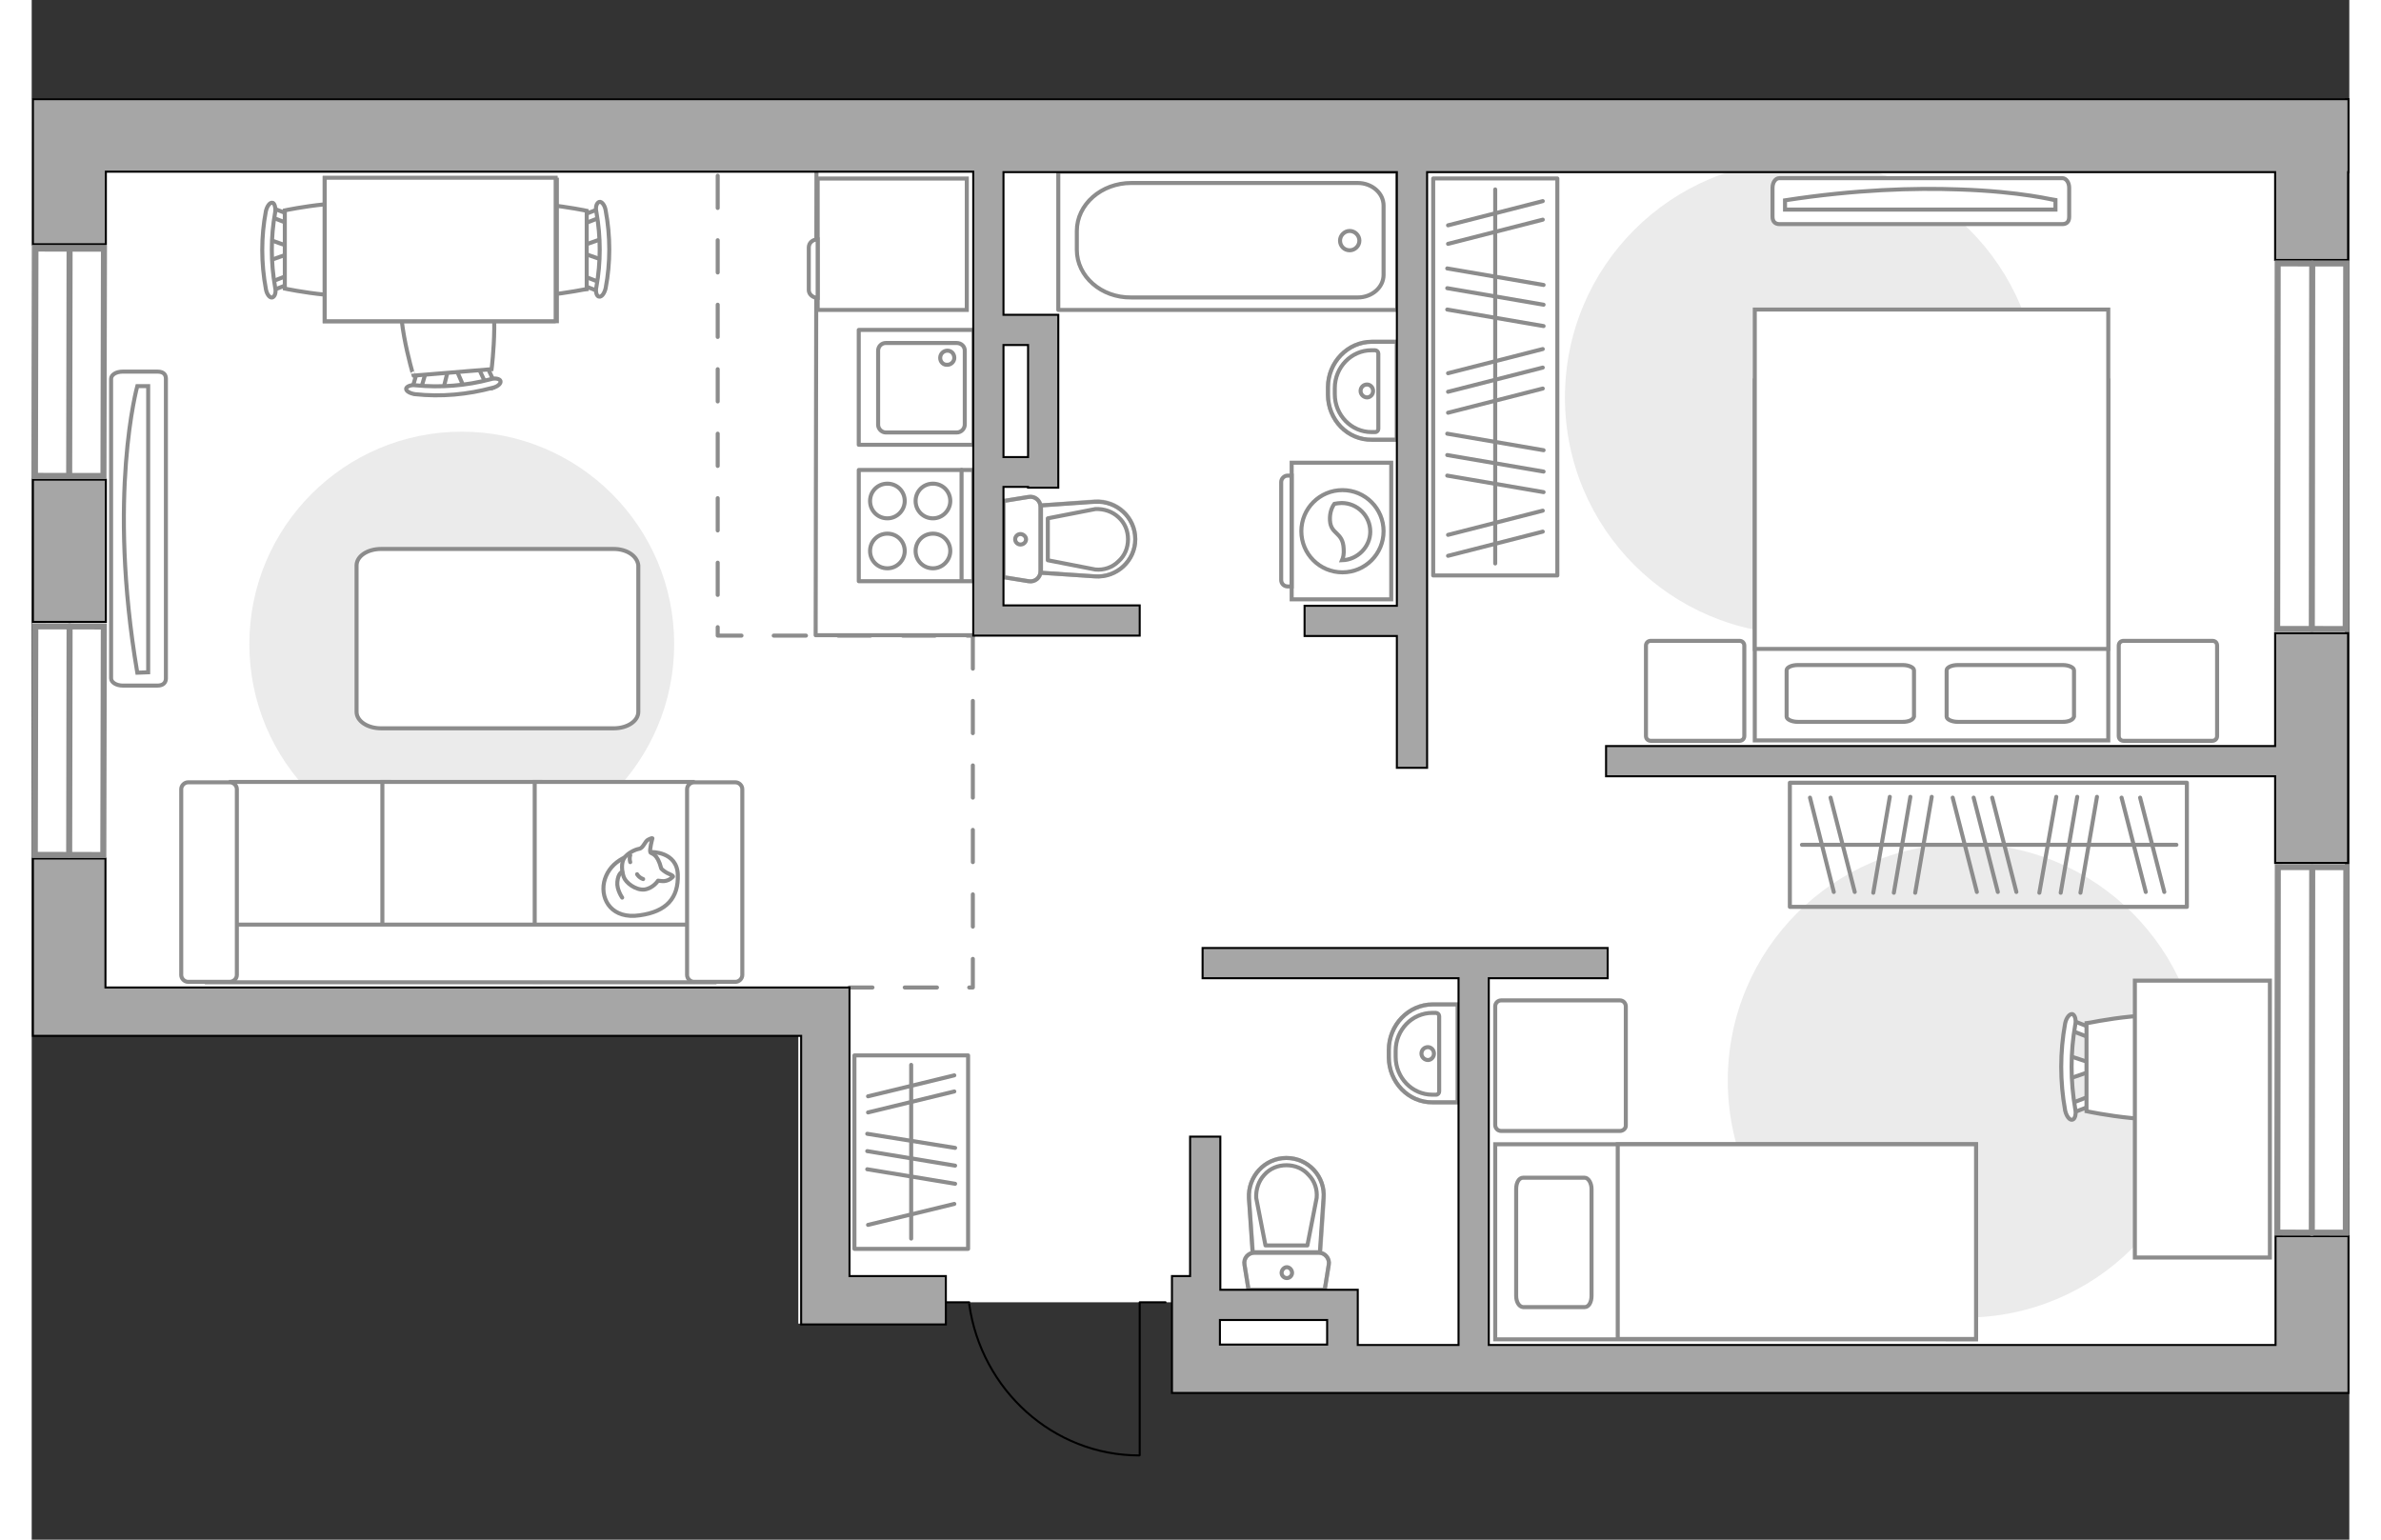 <?xml version="1.0" encoding="utf-8"?>
<!-- Generator: Adobe Illustrator 27.0.0, SVG Export Plug-In . SVG Version: 6.00 Build 0)  -->
<svg version="1.1" xmlns="http://www.w3.org/2000/svg" xmlns:xlink="http://www.w3.org/1999/xlink" x="0px" y="0px"
	 viewBox="0 0 575 382" style="enable-background:new 0 0 575 382;" xml:space="preserve" width="883" height="571">
<rect x="0" y="0" width="575" height="382" fill="#333333" stroke="none"/>
<style type="text/css">
	.st0{fill:#FFFFFF;}
	.st1{fill:#EBEBEB;}
	.st2{fill:#FFFFFF;stroke:#8C8C8C;stroke-miterlimit:10;}
	.st3{fill:none;stroke:#8C8C8C;stroke-linecap:round;stroke-linejoin:round;stroke-miterlimit:10;}
	.st4{fill:#FFFFFF;stroke:#8C8C8C;stroke-linecap:round;stroke-linejoin:round;stroke-miterlimit:10;}
	.st5{fill-rule:evenodd;clip-rule:evenodd;fill:#FFFFFF;fill-opacity:0.1;stroke:#8C8C8C;stroke-miterlimit:10;}
	.st6{fill:none;stroke:#8C8C8C;stroke-linecap:round;stroke-linejoin:round;stroke-miterlimit:10;stroke-dasharray:8;}
	.st7{opacity:0.5;}
	.st8{opacity:0.5;fill:none;stroke:#8C8C8C;stroke-linecap:round;stroke-linejoin:round;stroke-miterlimit:10;}
	.st9{fill:none;stroke:#000000;stroke-width:0.5;stroke-linecap:round;stroke-linejoin:round;stroke-miterlimit:10;}
	.st10{fill:#A6A6A6;stroke:#000000;stroke-width:0.5;stroke-miterlimit:10;}
	.st11{fill:#FFFFFF;stroke:#8C8C8C;stroke-width:1.5;stroke-linecap:round;stroke-miterlimit:10;}
</style>
<g id="bg_1_">
	<polygon class="st0" points="469.1,345.4 318.2,345.4 282.8,345.7 282.8,323.1 226.8,323.1 226.8,328.4 190.2,328.4 190.2,256.8 
		0.3,257 0,24.4 318.2,24.4 445.6,24.4 573.9,24.4 573.9,345.4 	"/>
</g>
<g id="furniture_1_">
	<path id="Vector_51_00000096771805839157209130000001018341091381551241_" class="st1" d="M420.8,268.1c0,32.5,26.3,58.8,58.8,58.8
		c32.5,0,58.8-26.3,58.8-58.8c0-32.5-26.3-58.8-58.8-58.8C447.1,209.3,420.8,235.6,420.8,268.1z"/>
	<path id="Vector_2_00000072279782100323759950000007948987897912723859_" class="st2" d="M482.4,283.9v48.4H363.1v-48.4H482.4z"/>
	<path id="Vector_3_00000027597710648166844590000004532227387134127789_" class="st2" d="M482.4,332.3v-48.4h-88.9v42.6v5.7h12.1
		H482.4z"/>
	<path id="Vector_4_00000109031413715142484630000000130534279050263945_" class="st3" d="M368.3,321.5v-26.5c0-1.6,0.7-2.8,1.7-2.8
		h15.3c0.9,0,1.7,1.3,1.7,2.8v26.5c0,1.6-0.7,2.8-1.7,2.8H370C369,324.2,368.3,323,368.3,321.5z"/>
	<path id="Vector_5_00000114061561978187036120000010674092708816387736_" class="st4" d="M394,280.6h-29.4c-0.9,0-1.5-0.7-1.5-1.5
		v-29.4c0-0.9,0.7-1.5,1.5-1.5H394c0.9,0,1.5,0.7,1.5,1.5v29.4C395.6,279.9,394.9,280.6,394,280.6z"/>
	<path id="Vector_51_00000090986492967899915660000011585361297021165973_" class="st1" d="M106.7,107.1
		c-29.1,0-52.7,23.6-52.7,52.7c0,29.1,23.6,52.7,52.7,52.7c29.1,0,52.7-23.6,52.7-52.7C159.4,130.7,135.8,107.1,106.7,107.1z"/>
	<path id="Vector_51_00000026154150335802507120000003887202816213738147_" class="st1" d="M498,98.6c0-32.5-26.3-58.8-58.8-58.8
		c-32.5,0-58.8,26.3-58.8,58.8c0,32.5,26.3,58.8,58.8,58.8C471.7,157.5,498,131.1,498,98.6z"/>
	<path id="Vector_84_00000021809203787168479520000002371603702286109329_" class="st4" d="M144.4,136.2H86.7
		c-3.4,0-6.1,1.8-6.1,4.1v36.3c0,2.3,2.7,4.1,6.1,4.1h57.7c3.4,0,6.1-1.8,6.1-4.1v-36.3C150.3,138,147.7,136.2,144.4,136.2z"/>
	<g>
		<path id="Vector_90_00000021825624553137028480000018438984662793520793_" class="st2" d="M503.8,44.2c0.9,0,1.7,1,1.7,2.4v7.2
			c0,1.3-0.7,1.8-1.7,1.8h-70.2c-0.9,0-1.7-0.5-1.7-1.8v-7.2c0-1.3,0.7-2.4,1.7-2.4H503.8z"/>
		<path id="Vector_91_00000132802313809237324470000011227477742080292257_" class="st2" d="M478.2,47c-11.1-0.4-25.7,0-43.2,2.7
			L435,52h67.1l0-2.3C502.1,49.7,493.5,47.5,478.2,47"/>
	</g>
	<g>
		<path id="Vector_54_00000002359904676007628000000018407113085259476618_" class="st2" d="M49.4,243.6h39.2V194H49.4V243.6z"/>
		<path id="Vector_55_00000055696412431148908690000013943640229816013708_" class="st2" d="M87,243.6h39.2V194H87V243.6z"/>
		<path id="Vector_56_00000116203582595043023760000009395521377761838494_" class="st2" d="M124.8,243.6h39.2V194h-39.2V243.6z"/>
		<path id="Vector_57_00000072251469338760049530000002080901553462861993_" class="st2" d="M47.3,229.4l-3.7,14.3h125.8v-14.3H47.3
			z"/>
		<path id="Vector_58_00000101810273027740319790000000267995704264104327_" class="st2" d="M50.9,241.9v-46.1
			c0-0.9-0.8-1.7-1.7-1.7H38.8c-0.9,0-1.7,0.8-1.7,1.7v46.1c0,0.9,0.8,1.7,1.7,1.7h10.3C50.1,243.6,50.9,242.8,50.9,241.9z"/>
		<path id="Vector_59_00000085932170907672917070000007420039123795675309_" class="st2" d="M176.3,241.9v-46.1
			c0-0.9-0.8-1.7-1.7-1.7h-10.3c-0.9,0-1.7,0.8-1.7,1.7v46.1c0,0.9,0.8,1.7,1.7,1.7h10.3C175.5,243.6,176.3,242.8,176.3,241.9z"/>
		<g>
			<path class="st4" d="M153.7,211.4c0,0,6.4-0.2,6.6,5.6c0.2,5.8-2.8,9.2-9.5,10.1c-6.7,1-9.7-3.7-8.8-8.2
				C143,214.4,147.3,211.4,153.7,211.4z"/>
			<path class="st4" d="M156.2,215.5c0,0,0.7,0.8,1.9,1.3s1,0.7,1,0.7s-1.1,1.3-2.8,1.1c-0.9-0.1-0.9-0.1-0.9-0.1s-1.2,1.9-3.4,2.2
				c-2.2,0.2-4.6-1.7-5.1-3.1c-0.5-1.4-0.7-3.5,0.1-4.7c0.8-1.2,2.6-2.1,3.7-2.3c1.1-0.2,1.4-1.9,2.3-2.3c1-0.5,1-0.3,1-0.3
				s-0.8,2.9-0.5,3.5C153.8,211.9,155.2,211.6,156.2,215.5z"/>
			<path class="st4" d="M150.2,216.9c0,0,0.4,0.8,1.5,1.2"/>
			<path class="st4" d="M148.5,213.9c0,0-0.3-0.9,0-1.7"/>
			<path class="st3" d="M146.5,216.3c0,0-1,0.3-1.2,2.5c-0.2,1.9,1.2,3.9,1.2,3.9"/>
		</g>
	</g>
	<g>
		<g>
			<path class="st2" d="M312.6,114.8v33.9h24.7v-33.9H312.6z"/>
			<path class="st5" d="M310,119.6v24.3c0,0.9,0.7,1.6,1.6,1.6h1V118h-1C310.7,118,310,118.8,310,119.6z"/>
		</g>
		<g>
			<circle class="st2" cx="325.2" cy="131.8" r="10.2"/>
			<path class="st2" d="M322.1,129.1c0.2,3.6,3.2,2.8,3.4,7c0.1,1.4-0.1,2.2-0.4,2.9c3.8-0.1,7-3.3,7-7.1c0-3.9-3.2-7.1-7.1-7.1
				c-0.6,0-1.2,0.1-1.8,0.2C322.6,125.8,322,127.2,322.1,129.1z"/>
		</g>
	</g>
	<g>
		<g>
			<path id="Vector_98_00000027599462701202197850000005302851715696278926_" class="st2" d="M427.5,94.4h87.7v89.3h-87.7V94.4z"/>
			<path id="Vector_99_00000183938984323831781260000013046219293360116609_" class="st2" d="M515.2,76.8h-87.7V161h77.3h10.4v-11.4
				V76.8z"/>
			<path id="Vector_100_00000157302019594271304450000007847672702652468360_" class="st3" d="M464.2,179.1h-26
				c-1.5,0-2.8-0.6-2.8-1.3v-11.5c0-0.7,1.2-1.3,2.8-1.3h26c1.5,0,2.8,0.6,2.8,1.3v11.5C466.8,178.6,465.7,179.1,464.2,179.1z"/>
			<path id="Vector_101_00000106139804599079663650000005515497511290440843_" class="st3" d="M503.9,179.1h-26
				c-1.5,0-2.8-0.6-2.8-1.3v-11.5c0-0.7,1.2-1.3,2.8-1.3h26c1.5,0,2.8,0.6,2.8,1.3v11.5C506.5,178.6,505.4,179.1,503.9,179.1z"/>
		</g>
		<path id="Vector_5_00000132801301048759662170000005023757274209614245_" class="st4" d="M542.2,160.2v22.4c0,0.7-0.5,1.2-1.2,1.2
			h-22c-0.7,0-1.2-0.5-1.2-1.2v-22.4c0-0.7,0.5-1.2,1.2-1.2h22C541.8,159,542.2,159.5,542.2,160.2z"/>
		<path id="Vector_5_00000067215725517571206730000006471957849415013555_" class="st4" d="M424.9,160.2v22.4c0,0.7-0.5,1.2-1.2,1.2
			h-22c-0.7,0-1.2-0.5-1.2-1.2v-22.4c0-0.7,0.5-1.2,1.2-1.2h22C424.4,159,424.9,159.5,424.9,160.2z"/>
	</g>
	<g>
		
			<rect x="313.9" y="78.1" transform="matrix(-5.402339e-11 -1 1 -5.402339e-11 269.613 456.675)" class="st3" width="98.5" height="30.8"/>
		<line class="st3" x1="375.1" y1="122.1" x2="351.2" y2="118"/>
		<line class="st3" x1="375.1" y1="117" x2="351.2" y2="112.9"/>
		<line class="st3" x1="375.1" y1="111.7" x2="351.2" y2="107.6"/>
		<line class="st3" x1="375.1" y1="80.9" x2="351.2" y2="76.8"/>
		<line class="st3" x1="375.1" y1="75.6" x2="351.2" y2="71.5"/>
		<line class="st3" x1="375.1" y1="70.7" x2="351.2" y2="66.6"/>
		<line class="st3" x1="374.9" y1="54.5" x2="351.4" y2="60.5"/>
		<line class="st3" x1="374.9" y1="49.9" x2="351.4" y2="55.9"/>
		<line class="st3" x1="374.9" y1="131.9" x2="351.4" y2="137.9"/>
		<line class="st3" x1="374.9" y1="126.7" x2="351.4" y2="132.7"/>
		<line class="st3" x1="374.9" y1="96.4" x2="351.4" y2="102.4"/>
		<line class="st3" x1="374.9" y1="91.2" x2="351.4" y2="97.2"/>
		<line class="st3" x1="374.9" y1="86.6" x2="351.4" y2="92.6"/>
		<line class="st3" x1="363.1" y1="139.8" x2="363.1" y2="47"/>
	</g>
	<g>
		
			<rect x="194.2" y="271.8" transform="matrix(-6.209427e-11 -1 1 -6.209427e-11 -67.679 504.053)" class="st3" width="48" height="28.2"/>
		<line class="st3" x1="229.1" y1="293.7" x2="207.3" y2="290.1"/>
		<line class="st3" x1="229.1" y1="289.2" x2="207.3" y2="285.6"/>
		<line class="st3" x1="229.1" y1="284.8" x2="207.3" y2="281.3"/>
		<line class="st3" x1="228.9" y1="270.8" x2="207.5" y2="276"/>
		<line class="st3" x1="228.9" y1="266.8" x2="207.5" y2="272"/>
		<line class="st3" x1="228.9" y1="298.7" x2="207.5" y2="303.9"/>
		<line class="st3" x1="218.2" y1="307.3" x2="218.2" y2="264.2"/>
	</g>
	<g>
		<g id="Group_10_00000018918649100636614520000014880161937135453368_">
			<g id="Group_11_00000010999245447572734080000016431809182726727599_">
				<path id="Vector_20_00000018223768713067917980000007533491626878690199_" class="st2" d="M505.3,261.9l6.1,2v1.7l-6.1,2.1
					V261.9z"/>
			</g>
			<g id="Group_12_00000002371799192040251620000008311308580591204509_">
				<path id="Vector_21_00000181083404661280925390000008272429782535990950_" class="st2" d="M511.2,273.4c0,0.5-0.3,1-0.7,1.1
					l-4.9,1.9c-0.5,0.2-0.9-0.2-1-0.9c-0.1-0.7,0.2-1.3,0.5-1.4l4.9-1.9c0.5-0.2,0.9,0.2,1,0.9C511.2,273.2,511.2,273.3,511.2,273.4
					z"/>
			</g>
			<g id="Group_13_00000160892259787661075080000012775720554164653222_">
				<path id="Vector_22_00000145031686490611353240000013260342719827858333_" class="st2" d="M511.2,256.1c0,0.1,0,0.2,0,0.3
					c-0.1,0.7-0.5,1-1,0.9l-4.9-1.9c-0.5-0.2-0.7-0.9-0.5-1.5c0.1-0.7,0.5-1,1-0.9l4.9,1.9C510.9,255.1,511.2,255.5,511.2,256.1z"/>
			</g>
			<path id="Vector_23_00000075135084022978000710000005981108175201678264_" class="st2" d="M535.3,253.9c3.8,3.8,3.8,17.9,0,21.8
				c-4.5,4.5-25.5,0-25.5,0v-21.8C509.8,253.9,530.8,249.4,535.3,253.9z"/>
			<path id="Vector_24_00000003093629945494010600000011159420730491315606_" class="st2" d="M507,254.3c-1.2,6.8-1.2,13.9,0,20.8
				c0.3,1.4-0.1,2.6-0.7,2.7c-0.7,0.2-1.5-0.9-1.8-2.3c-1.3-7.1-1.3-14.5,0-21.6c0.3-1.4,1.1-2.4,1.8-2.3
				C506.9,251.8,507.3,253,507,254.3z"/>
		</g>
		<path id="Vector_36_00000050663737138763452930000000667072704556979133_" class="st2" d="M521.8,312v-68.7h33.5v55.6V312H521.8z"
			/>
	</g>
	<g>
		<rect x="436.2" y="194.2" class="st3" width="98.5" height="30.8"/>
		<line class="st3" x1="456.9" y1="221.5" x2="461" y2="197.7"/>
		<line class="st3" x1="462" y1="221.5" x2="466.1" y2="197.7"/>
		<line class="st3" x1="467.3" y1="221.5" x2="471.4" y2="197.7"/>
		<line class="st3" x1="498.1" y1="221.5" x2="502.3" y2="197.7"/>
		<line class="st3" x1="503.4" y1="221.5" x2="507.5" y2="197.7"/>
		<line class="st3" x1="508.3" y1="221.5" x2="512.4" y2="197.7"/>
		<line class="st3" x1="524.5" y1="221.3" x2="518.5" y2="197.9"/>
		<line class="st3" x1="529.1" y1="221.3" x2="523.1" y2="197.9"/>
		<line class="st3" x1="447.1" y1="221.3" x2="441.2" y2="197.9"/>
		<line class="st3" x1="452.3" y1="221.3" x2="446.3" y2="197.9"/>
		<line class="st3" x1="482.6" y1="221.3" x2="476.6" y2="197.9"/>
		<line class="st3" x1="487.8" y1="221.3" x2="481.8" y2="197.9"/>
		<line class="st3" x1="492.4" y1="221.3" x2="486.4" y2="197.9"/>
		<line class="st3" x1="439.2" y1="209.6" x2="532.1" y2="209.6"/>
	</g>
	<g>
		<g id="Group_2_00000145775801023991391890000007755571457237026460_">
			<g id="Group_3_00000132805816481343563050000005300399814364904608_">
				<path id="Vector_10_00000116939802029081064520000011198642439464822666_" class="st2" d="M58.8,59.4l5.4,1.9v1.5l-5.4,1.9V59.4
					z"/>
			</g>
			<g id="Group_4_00000033342877365876405670000002812075119781558407_">
				<path id="Vector_11_00000103967024036579150720000013679610747355987345_" class="st2" d="M64.1,69.6c0,0.5-0.3,0.9-0.6,1
					l-4.4,1.7c-0.4,0.2-0.8-0.2-0.9-0.8c-0.1-0.6,0.2-1.2,0.5-1.3l4.4-1.7c0.4-0.2,0.8,0.2,0.9,0.8C64.1,69.5,64.1,69.5,64.1,69.6z"
					/>
			</g>
			<g id="Group_5_00000018214769787306393050000015279459308302942359_">
				<path id="Vector_12_00000043456963882118183310000009451607592371395764_" class="st2" d="M64.1,54.2c0,0.1,0,0.2,0,0.3
					c-0.1,0.6-0.5,0.9-0.9,0.8l-4.4-1.7c-0.4-0.2-0.7-0.8-0.5-1.4c0.1-0.6,0.5-0.9,0.9-0.8l4.4,1.7C63.8,53.3,64.1,53.8,64.1,54.2z"
					/>
			</g>
			<path id="Vector_13_00000078042089919949959040000007163009431176925056_" class="st2" d="M85.6,52.2c3.4,3.4,3.4,16,0,19.4
				c-4,4-22.8,0-22.8,0V52.2C62.8,52.2,81.5,48.2,85.6,52.2z"/>
			<path id="Vector_14_00000029007873231794696250000007631422596615146892_" class="st2" d="M60.4,52.7c-1.1,6.1-1.1,12.4,0,18.6
				c0.3,1.3-0.1,2.3-0.7,2.5c-0.6,0.2-1.4-0.8-1.6-2.1c-1.2-6.4-1.2-13,0-19.3c0.3-1.3,1-2.2,1.6-2.1C60.2,50.3,60.6,51.5,60.4,52.7
				z"/>
		</g>
		<g id="Group_2_00000116208103700339248630000014177023490974519199_">
			<g id="Group_3_00000166657024611908680840000014672234828721447350_">
				<path id="Vector_10_00000035513298623654129100000010318846134117294489_" class="st2" d="M141.6,64.5l-5.4-1.9v-1.5l5.4-1.9
					V64.5z"/>
			</g>
			<g id="Group_4_00000014604591708931811070000000967475819462527902_">
				<path id="Vector_11_00000136380438244616122370000009727215068229917351_" class="st2" d="M136.3,54.3c0-0.5,0.3-0.9,0.6-1
					l4.4-1.7c0.4-0.2,0.8,0.2,0.9,0.8c0.1,0.6-0.2,1.2-0.5,1.3l-4.4,1.7c-0.4,0.2-0.8-0.2-0.9-0.8C136.3,54.4,136.3,54.4,136.3,54.3
					z"/>
			</g>
			<g id="Group_5_00000057849529558913170220000003630246259938077113_">
				<path id="Vector_12_00000052084327843778524090000009420620115786171541_" class="st2" d="M136.3,69.7c0-0.1,0-0.2,0-0.3
					c0.1-0.6,0.5-0.9,0.9-0.8l4.4,1.7c0.4,0.2,0.7,0.8,0.5,1.4c-0.1,0.6-0.5,0.9-0.9,0.8l-4.4-1.7C136.6,70.6,136.3,70.2,136.3,69.7
					z"/>
			</g>
			<path id="Vector_13_00000170249729730263200990000013565710747049491107_" class="st2" d="M114.9,71.7c-3.4-3.4-3.4-16,0-19.4
				c4-4,22.8,0,22.8,0v19.4C137.6,71.7,118.9,75.7,114.9,71.7z"/>
			<path id="Vector_14_00000173129272300150416300000001109828495094958981_" class="st2" d="M140.1,71.2c1.1-6.1,1.1-12.4,0-18.6
				c-0.3-1.3,0.1-2.3,0.7-2.5c0.6-0.2,1.4,0.8,1.6,2.1c1.2,6.4,1.2,13,0,19.3c-0.3,1.3-1,2.2-1.6,2.1
				C140.2,73.6,139.8,72.4,140.1,71.2z"/>
		</g>
		<g id="Group_2_00000072976577225147561670000001055927583956500397_">
			<g id="Group_3_00000081624506324768191120000013748432495634261661_">
				<path id="Vector_10_00000123422644971111435910000007468510578210620300_" class="st2" d="M102.1,96.6l1.4-5.6l1.5-0.1l2.3,5.3
					L102.1,96.6z"/>
			</g>
			<g id="Group_4_00000146457867819134415060000015117145666442587318_">
				<path id="Vector_11_00000119107950660389819460000011271292780851354804_" class="st2" d="M112,90.5c0.5,0,0.9,0.2,1,0.5l2,4.3
					c0.2,0.4-0.1,0.8-0.7,1c-0.6,0.2-1.2-0.1-1.3-0.4l-2-4.3c-0.2-0.4,0.1-0.8,0.7-1C111.8,90.5,111.9,90.5,112,90.5z"/>
			</g>
			<g id="Group_5_00000018948217718721318680000008487144626705403560_">
				<path id="Vector_12_00000070828247525603986940000002723479839314863027_" class="st2" d="M96.6,91.7c0.1,0,0.2,0,0.3,0
					c0.6,0.1,1,0.4,0.8,0.9l-1.3,4.5c-0.1,0.4-0.7,0.7-1.3,0.6c-0.6-0.1-1-0.4-0.8-0.9l1.3-4.5C95.7,92.1,96.1,91.8,96.6,91.7z"/>
			</g>
			<path id="Vector_13_00000163043297004770972370000010002006321371879090_" class="st2" d="M92.8,70.5c3.1-3.7,15.7-4.7,19.4-1.6
				c4.3,3.7,1.9,22.7,1.9,22.7l-19.4,1.6C94.7,93.2,89.2,74.9,92.8,70.5z"/>
			<path id="Vector_14_00000014619948721764248250000007422621389160738749_" class="st2" d="M95.3,95.6c6.2,0.6,12.5,0.1,18.5-1.5
				c1.2-0.4,2.3-0.1,2.5,0.4c0.2,0.6-0.6,1.4-1.9,1.7c-6.3,1.7-12.8,2.3-19.3,1.6c-1.3-0.2-2.3-0.8-2.2-1.4
				C93,95.9,94.1,95.4,95.3,95.6z"/>
		</g>
		<g>
			<path id="Vector_35_00000060715193664721301170000017300920792545510801_" class="st2" d="M130.3,44.1v35.6H72.7V51v-6.8H130.3z"
				/>
			<path class="st2" d="M130,79.8V44.1H72.7v35.6H130z"/>
		</g>
	</g>
	<path id="Vector_148_00000115507544555391853040000001974203537421534606_" class="st3" d="M194.7,42.7l-0.2,114.9h38.7"/>
	<g>
		<path id="Vector_90_00000181052940677619843750000000722535552457918649_" class="st2" d="M19.7,94c0-1,1.2-1.8,2.9-1.8h8.6
			c1.6,0,2.1,0.8,2.1,1.8v74.3c0,1-0.6,1.8-2.1,1.8h-8.6c-1.6,0-2.9-0.8-2.9-1.8V94z"/>
		<path id="Vector_91_00000049926316320775798270000006010741095373345983_" class="st2" d="M28.9,166.8v-71l-2.7,0
			c0,0-7.5,26.9,0,71.1L28.9,166.8z"/>
	</g>
	<g>
		<path id="Vector_8_00000009592014184354191700000003321658964422501011_" class="st2" d="M195,76.6V44.5c0-0.1,0.1-0.2,0.2-0.2
			H232v32.6h-36.7C195.1,76.8,195,76.8,195,76.6z"/>
		<path id="Vector_9_00000035507618295147746710000016758132660210798739_" class="st2" d="M195,59.4v14.5c-1.2,0-2.2-0.9-2.2-1.9
			V61.4C192.8,60.3,193.7,59.4,195,59.4z"/>
	</g>
</g>
<g id="plan">
	<path class="st6" d="M170.2,43.6c0,0,0,114.1,0,114.1c1.1,0,62.3,0,63.4,0"/>
	<g>
		<g class="st7">
			<path class="st3" d="M250.3,141.7l0-15.9c0-1.6-1.4-2.8-3-2.5l-6.2,1l0,18.9l6.2,1C248.9,144.5,250.3,143.3,250.3,141.7z"/>
			<path class="st3" d="M250.4,125.4l0,16.7l13.4,0.9c5.4,0.3,10-3.9,10-9.3c0-5.4-4.6-9.6-10-9.3L250.4,125.4z"/>
		</g>
		<g>
			<path class="st3" d="M250.3,141.7l0-15.9c0-1.6-1.4-2.8-3-2.5l-6.2,1l0,18.9l6.2,1C248.9,144.5,250.3,143.3,250.3,141.7z"/>
			<path class="st3" d="M273.8,133.8L273.8,133.8c0-5.4-4.6-9.6-10-9.3l-13.4,0.9l0,16.7l13.4,0.9
				C269.2,143.4,273.8,139.1,273.8,133.8z"/>
			<path class="st3" d="M252.1,128.6l11.8-2.3c2.1-0.1,4.2,0.6,5.7,2c1.6,1.4,2.4,3.4,2.4,5.5c0,2.1-0.8,4.1-2.4,5.5
				c-1.5,1.5-3.6,2.2-5.7,2l-11.8-2.3V128.6z"/>
			<path class="st3" d="M245.3,135.1c-0.7,0-1.3-0.6-1.3-1.3c0-0.7,0.6-1.3,1.3-1.3c0.7,0,1.4,0.6,1.4,1.3
				C246.7,134.5,246.1,135.1,245.3,135.1z"/>
		</g>
	</g>
	<g>
		<polyline class="st3" points="254.7,42.6 338.8,42.6 338.8,76.9 254.7,76.9 254.7,42.6 		"/>
		<path class="st3" d="M259.3,62v-4.7c0-6.6,6.1-11.9,13.5-11.9l56.2,0c3.5,0,6.4,2.5,6.4,5.6l0,17.2c0,3.1-2.9,5.6-6.4,5.6l-56.2,0
			C265.4,73.9,259.3,68.6,259.3,62z"/>
		<path class="st3" d="M327,62.1c-1.4,0-2.4-1.1-2.4-2.4c0-1.3,1.1-2.4,2.4-2.4c1.3,0,2.4,1.1,2.4,2.4C329.4,61,328.3,62.1,327,62.1
			z"/>
	</g>
	<g>
		<path class="st8" d="M321.6,97.9l0-1.8c0-6.2,4.9-11.3,10.9-11.3l6.2,0l0,24.3l-6.2,0C326.5,109.2,321.6,104.2,321.6,97.9z"/>
		<g>
			<path class="st3" d="M323.3,97.8v-1.5c0-5.2,4.1-9.4,9.1-9.4h0.9c0.4,0,0.8,0.4,0.8,0.8v18.7c0,0.4-0.3,0.8-0.8,0.8h-0.9
				C327.4,107.2,323.3,103,323.3,97.8z"/>
			<path class="st3" d="M331.3,98.6c-0.8,0-1.6-0.7-1.6-1.6c0-0.9,0.7-1.6,1.6-1.6c0.8,0,1.5,0.7,1.5,1.6
				C332.8,97.9,332.1,98.6,331.3,98.6z"/>
			<path class="st3" d="M321.6,97.9l0-1.8c0-6.2,4.9-11.3,10.9-11.3l6.2,0l0,24.3l-6.2,0C326.5,109.2,321.6,104.2,321.6,97.9z"/>
		</g>
	</g>
	<g>
		<g>
			
				<rect x="205.1" y="81.9" transform="matrix(-3.140350e-10 -1 1 -3.140350e-10 123.294 315.455)" class="st3" width="28.5" height="28.5"/>
		</g>
		<path class="st3" d="M231.5,105.3V87c0-1.1-0.9-1.9-2-1.9h-17.6c-1.1,0-1.9,0.9-1.9,1.9v18.4c0,1,0.9,1.9,1.9,1.9h17.6
			C230.6,107.3,231.5,106.4,231.5,105.3z"/>
		<path class="st3" d="M225.4,88.8c0-1,0.8-1.8,1.8-1.8c1,0,1.7,0.8,1.7,1.8c0,0.9-0.8,1.7-1.7,1.7
			C226.2,90.6,225.4,89.8,225.4,88.8z"/>
	</g>
	<g>
		<rect x="205.2" y="116.6" class="st3" width="28.4" height="27.6"/>
		<g>
			<g>
				<path class="st3" d="M216.6,124.3c0,2.3-1.9,4.3-4.3,4.3c-2.4,0-4.3-1.9-4.3-4.3c0-2.4,1.9-4.3,4.3-4.3
					C214.7,120,216.6,121.9,216.6,124.3z"/>
				<path class="st3" d="M227.9,124.3c0,2.3-1.9,4.3-4.3,4.3c-2.4,0-4.3-1.9-4.3-4.3c0-2.4,1.9-4.3,4.3-4.3
					C226,120,227.9,121.9,227.9,124.3z"/>
			</g>
			<g>
				<path class="st3" d="M216.6,136.7c0,2.3-1.9,4.3-4.3,4.3c-2.4,0-4.3-1.9-4.3-4.3c0-2.4,1.9-4.3,4.3-4.3
					C214.7,132.4,216.6,134.3,216.6,136.7z"/>
				<path class="st3" d="M227.9,136.7c0,2.3-1.9,4.3-4.3,4.3c-2.4,0-4.3-1.9-4.3-4.3c0-2.4,1.9-4.3,4.3-4.3
					C226,132.4,227.9,134.3,227.9,136.7z"/>
			</g>
		</g>
		<line class="st3" x1="230.7" y1="116.6" x2="230.7" y2="143.9"/>
	</g>
	<g>
		<polyline class="st9" points="274.9,361 274.9,323.1 281.3,323.1 		"/>
		<line class="st9" x1="226.8" y1="323.1" x2="232.6" y2="323.1"/>
		<path class="st9" d="M232.6,323.6c3,21.2,20.8,37.5,42.2,37.5"/>
	</g>
	<g>
		<g class="st7">
			<path class="st3" d="M319.3,310.8h-15.9c-1.6,0-2.8,1.4-2.5,3l1,6.2h18.9l1-6.2C322.1,312.3,320.9,310.8,319.3,310.8z"/>
			<path class="st3" d="M303,310.7l16.7,0l0.9-13.4c0.3-5.4-3.9-10-9.3-10c-5.4,0-9.6,4.6-9.3,10L303,310.7z"/>
		</g>
		<g>
			<path class="st3" d="M319.3,310.8h-15.9c-1.6,0-2.8,1.4-2.5,3l1,6.2h18.9l1-6.2C322.1,312.3,320.9,310.8,319.3,310.8z"/>
			<path class="st3" d="M311.3,287.3L311.3,287.3c-5.4,0-9.6,4.6-9.3,10l0.9,13.4l16.7,0l0.9-13.4
				C321,291.9,316.7,287.3,311.3,287.3z"/>
			<path class="st3" d="M306.1,309l-2.3-11.8c-0.1-2.1,0.6-4.2,2-5.7c1.4-1.6,3.4-2.4,5.5-2.4c2.1,0,4.1,0.8,5.5,2.4
				c1.5,1.5,2.2,3.6,2,5.7l-2.3,11.8L306.1,309z"/>
			<path class="st3" d="M312.7,315.8c0,0.7-0.6,1.3-1.3,1.3c-0.7,0-1.3-0.6-1.3-1.3c0-0.7,0.6-1.4,1.3-1.4
				C312.1,314.4,312.7,315.1,312.7,315.8z"/>
		</g>
	</g>
	<g>
		<path class="st8" d="M336.7,262.3l0-1.8c0-6.2,4.9-11.3,10.9-11.3l6.2,0l0,24.3h-6.2C341.6,273.6,336.7,268.5,336.7,262.3z"/>
		<g>
			<path class="st3" d="M338.4,262.2v-1.5c0-5.2,4.1-9.4,9.1-9.4h0.9c0.4,0,0.8,0.4,0.8,0.8v18.7c0,0.4-0.3,0.8-0.8,0.8h-0.9
				C342.5,271.6,338.4,267.4,338.4,262.2z"/>
			<path class="st3" d="M346.4,263c-0.8,0-1.6-0.7-1.6-1.6c0-0.9,0.7-1.6,1.6-1.6c0.8,0,1.5,0.7,1.5,1.6
				C347.9,262.3,347.2,263,346.4,263z"/>
			<path class="st3" d="M336.7,262.3l0-1.8c0-6.2,4.9-11.3,10.9-11.3l6.2,0l0,24.3h-6.2C341.6,273.6,336.7,268.5,336.7,262.3z"/>
		</g>
	</g>
	<path class="st6" d="M233.5,157.9c0,0,0,87.1,0,87.1c-0.5,0-30,0-30.6,0"/>
	<g>
		<path class="st10" d="M574.8,24.6H0.3v2.6h0v33.4h18.1v-18h215.2v115.1h1.3h6.2h33.8v-7.5h-33.8v-29.4h6.1v0.2h7.5v-0.2v-7.5V85.6
			v-7.5v0h-13.6V42.7h97.6v107.6h-22.9v7.5h22.9v32.7h7.5V42.7h210.4v21.8h18.1V42.7h0.1V24.6z M247.2,85.6v27.8h-6.1V85.6H247.2z"
			/>
		<polygon class="st10" points="574.7,157.1 556.6,157.1 556.6,185.1 390.6,185.1 390.6,192.6 556.6,192.6 556.6,214.1 574.7,214.1 
			574.7,169.3 574.7,169.3 		"/>
		<path class="st10" d="M556.6,333.7H361.5v-91H391v-7.5H290.5v7.5H354v91h-25v-6.1v-5.7V320h-34.1v-38h-7.5v34.6h-4.5v17v12h12
			h261.8h10.1h8v-38.9h-18.1V333.7z M321.4,327.5v6.1h-26.6v-6.1H321.4z"/>
		<rect x="0.3" y="119" class="st10" width="18.1" height="35.3"/>
		<polygon class="st10" points="202.9,245 202.1,245 190.9,245 18.3,245 18.3,213 0.3,213 0.3,257 5.3,257 18.3,257 190.9,257 
			190.9,328.6 194.4,328.6 202.9,328.6 226.8,328.6 226.8,316.6 202.9,316.6 		"/>
	</g>
</g>
<g id="windows_1_">
	<g>
		
			<rect x="520.4" y="102.2" transform="matrix(1.373428e-03 -1 1 1.373428e-03 454.193 676.309)" class="st11" width="90.7" height="17"/>
		<line class="st11" x1="565.7" y1="156.1" x2="565.8" y2="65.4"/>
	</g>
	<g>
		
			<rect x="520.4" y="252" transform="matrix(1.373428e-03 -1 1 1.373428e-03 304.423 825.874)" class="st11" width="90.7" height="17"/>
		<line class="st11" x1="565.7" y1="305.9" x2="565.8" y2="215.2"/>
	</g>
	<g>
		
			<rect x="-18.8" y="81.4" transform="matrix(2.209229e-03 -1 1 2.209229e-03 -80.554 99.085)" class="st11" width="56.4" height="17"/>
		<line class="st11" x1="9.3" y1="118.1" x2="9.4" y2="61.7"/>
	</g>
	<g>
		
			<rect x="-19" y="175.2" transform="matrix(2.208604e-03 -1 1 2.208604e-03 -174.389 192.71)" class="st11" width="56.7" height="17"/>
		<line class="st11" x1="9.3" y1="212.1" x2="9.4" y2="155.4"/>
	</g>
</g>
<g id="points">
	<path id="r3" class="st3" d="M458.9,255.1"/>
	<path id="r2" class="st3" d="M469.3,117.1"/>
	<path id="r1" class="st3" d="M112.5,155.4"/>
	<path id="k1" class="st3" d="M182.6,100.6"/>
	<path id="s2" class="st3" d="M314.6,264.2"/>
	<path id="s1" class="st3" d="M288.8,100.6"/>
	<path id="h1" class="st3" d="M288.8,201.5"/>
</g>
</svg>
